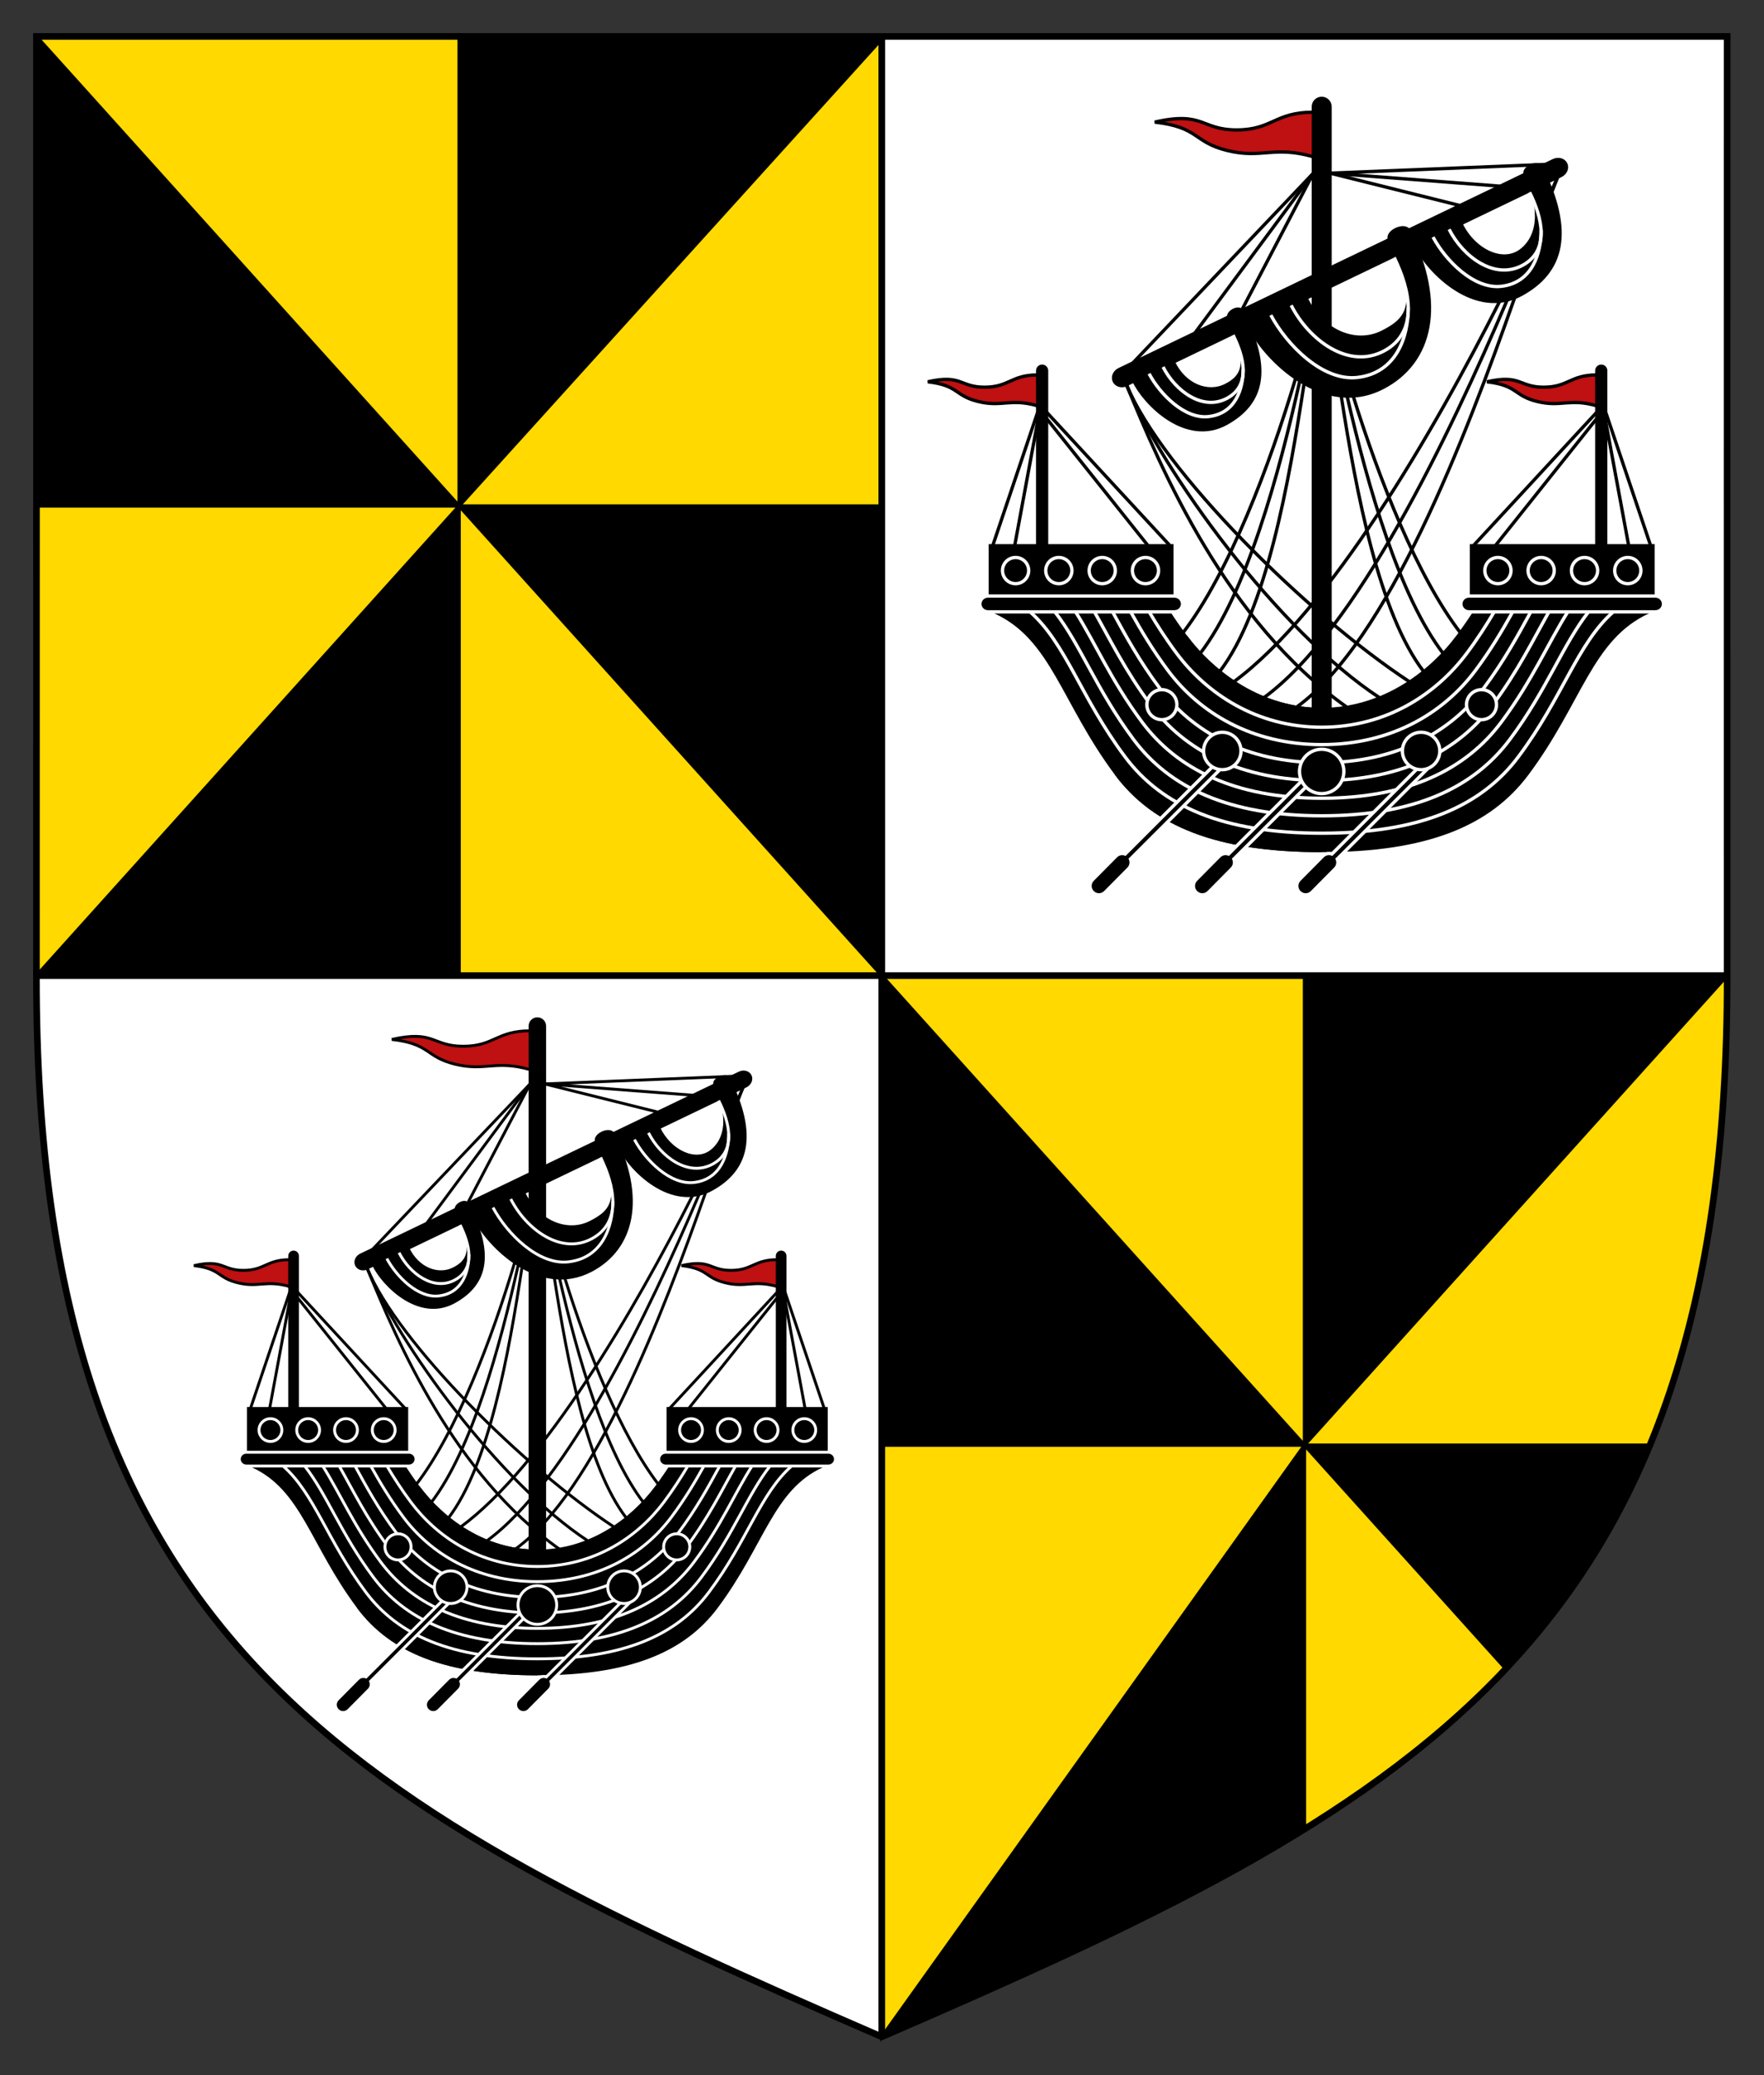 <?xml version="1.0" encoding="utf-8"?>
<!-- Generator: Adobe Illustrator 16.0.3, SVG Export Plug-In . SVG Version: 6.00 Build 0)  -->
<svg version="1.1" id="Arms_of_the_Duke_of_Argyll" xmlns="http://www.w3.org/2000/svg" xmlns:xlink="http://www.w3.org/1999/xlink"
	 x="0px" y="0px" width="532.37px" height="626.32px" viewBox="0 0 532.37 626.32" enable-background="new 0 0 532.37 626.32"
	 xml:space="preserve">
<rect x="0" y="0" width="532.37" height="626.32" fill="#333333" stroke="none"/>
<symbol  id="elm" viewBox="-111.32 -120.703 222.64 241.406">
	<path stroke="#000" d="M5.135-65.587v183.269c0,1.392,1.128,2.521,2.521,2.521c1.391,0,2.521-1.128,2.521-2.521V-65.587H5.135
		L5.135-65.587z"/>
	<path stroke="#000" d="M106.27-34.776C88.791-42.78,85.911-61.918,69.631-83.698C58.12-99.097,39.12-106.811,7.654-106.811
		c-31.467,0-50.467,7.714-61.977,23.113c-16.279,21.78-19.16,40.918-36.64,48.922l52.357-0.002c1.547-2.398,3.228-4.844,5.08-7.322
		c8.627-11.542,23.06-22.149,41.178-22.149c18.117,0,32.55,10.606,41.177,22.149c1.854,2.479,3.533,4.924,5.081,7.322L106.27-34.776
		z"/>
	<path fill="none" stroke="#FFF" d="M95.664-34.775c-10.896-9.606-15.21-25.767-28.632-43.724
		c-11.188-14.968-29.654-23.095-59.377-23.095l0,0c-29.722,0-48.188,8.127-59.376,23.095
		c-13.424,17.957-17.738,34.118-28.634,43.724"/>
	<path fill="none" stroke="#FFF" d="M88.192-34.775C80.52-44.498,75.666-58.27,64.433-73.3
		C53.575-87.825,35.652-96.338,7.655-96.338c-27.996,0-45.921,8.513-56.777,23.038c-11.231,15.03-16.087,28.802-23.76,38.525"/>
	<path fill="none" stroke="#FFF" d="M81.939-34.775C76.118-43.936,71.188-55.581,61.831-68.1
		C51.317-82.168,33.946-91.04,7.655-91.04s-43.661,8.873-54.177,22.94c-9.356,12.519-14.287,24.165-20.108,33.325"/>
	<path fill="none" stroke="#FFF" d="M76.24-34.776c-4.646-8.198-9.343-17.868-17.009-28.124
		C49.068-76.497,32.262-85.696,7.655-85.696S-33.759-76.497-43.922-62.9c-7.666,10.256-12.36,19.926-17.007,28.124"/>
	<path fill="none" stroke="#FFF" d="M70.762-34.777C66.95-41.749,62.732-49.54,56.631-57.7
		C46.832-70.81,30.602-80.303,7.654-80.303l0,0c-22.946,0-39.178,9.492-48.978,22.603c-6.102,8.161-10.317,15.951-14.13,22.923"/>
	<path fill="none" stroke="#FFF" d="M65.303-34.774c-3.104-5.565-6.646-11.539-11.271-17.726
		C44.609-65.106,28.965-74.853,7.654-74.853l0,0c-21.311,0-36.955,9.747-46.377,22.353c-4.625,6.187-8.168,12.161-11.271,17.726"/>
	<path fill="none" stroke="#FFF" d="M59.722-34.777c-2.387-4.027-5.076-8.224-8.289-12.522
		C42.399-59.384,27.355-69.602,7.655-69.602l0,0c-19.7,0-34.744,10.218-43.777,22.303c-3.213,4.299-5.903,8.495-8.29,12.522"/>
	<path fill="none" stroke="#000" d="M7.655-106.812c-31.467,0-50.467,7.714-61.977,23.113"/>
	<path fill="none" stroke="#000" d="M7.655-64.249c-18.118,0-32.551,10.606-41.178,22.149"/>
	<polygon stroke="#000" points="-92.345,-14.842 -37.555,-14.842 -37.555,-30.007 -92.345,-30.007 	"/>
	<polygon stroke="#000" points="52.864,-14.842 107.654,-14.842 107.654,-30.007 52.864,-30.007 	"/>
	<path stroke="#FFF" d="M9.072-81.469l-27.883-27.883l-0.043-0.036c0.398-0.971,0.209-2.128-0.576-2.92l-7.029-7.097
		c-1.047-1.057-2.751-1.065-3.808-0.019l0,0c-1.058,1.047-1.066,2.752-0.021,3.809l7.028,7.097c0.756,0.764,1.855,0.98,2.809,0.646
		l0.03,0.031L7.513-79.909L9.072-81.469z"/>
	<path stroke="#FFF" d="M40.271-81.469l-27.882-27.883l-0.043-0.036c0.398-0.971,0.207-2.128-0.578-2.92l-7.027-7.097
		c-1.046-1.057-2.751-1.065-3.809-0.019l0,0c-1.059,1.047-1.065,2.752-0.02,3.809l7.026,7.097c0.758,0.764,1.856,0.98,2.81,0.646
		l0.03,0.031l27.933,27.932L40.271-81.469z"/>
	<path stroke="#FFF" d="M-22.126-81.469l-27.884-27.883l-0.041-0.036c0.397-0.971,0.207-2.128-0.578-2.92l-7.027-7.097
		c-1.047-1.057-2.751-1.065-3.809-0.019l0,0c-1.058,1.047-1.066,2.752-0.021,3.809l7.027,7.097c0.757,0.764,1.856,0.98,2.809,0.646
		l0.029,0.031l27.934,27.932L-22.126-81.469z"/>
	<path stroke="#FFF" d="M7.654-76.257c3.696,0,6.693-2.997,6.693-6.693c0-3.697-2.997-6.693-6.693-6.693
		s-6.693,2.997-6.693,6.693C0.961-79.253,3.958-76.257,7.654-76.257z"/>
	<path stroke="#FFF" d="M-22.347-71.125c3.119,0,5.647-2.528,5.647-5.647s-2.528-5.647-5.647-5.647s-5.647,2.528-5.647,5.647
		S-25.466-71.125-22.347-71.125z"/>
	<path stroke="#FFF" d="M-40.576-58.268c2.5,0,4.527-2.027,4.527-4.528s-2.027-4.528-4.527-4.528
		c-2.501,0-4.528,2.027-4.528,4.528S-43.077-58.268-40.576-58.268z"/>
	<path stroke="#FFF" d="M-58.578-18.373c2.182,0,3.95-1.769,3.95-3.95c0-2.182-1.769-3.95-3.95-3.95
		c-2.181,0-3.949,1.769-3.949,3.95C-62.527-20.142-60.759-18.373-58.578-18.373z"/>
	<path stroke="#FFF" d="M-45.526-18.373c2.182,0,3.95-1.769,3.95-3.95c0-2.182-1.769-3.95-3.95-3.95s-3.95,1.769-3.95,3.95
		C-49.477-20.142-47.708-18.373-45.526-18.373z"/>
	<path stroke="#FFF" d="M-84.724-18.373c2.182,0,3.95-1.769,3.95-3.95c0-2.182-1.769-3.95-3.95-3.95s-3.95,1.769-3.95,3.95
		C-88.674-20.142-86.905-18.373-84.724-18.373z"/>
	<path stroke="#FFF" d="M-71.676-18.373c2.182,0,3.95-1.769,3.95-3.95c0-2.182-1.769-3.95-3.95-3.95s-3.95,1.769-3.95,3.95
		C-75.626-20.142-73.857-18.373-71.676-18.373z"/>
	<path stroke="#FFF" d="M37.657-71.126c3.118,0,5.646-2.528,5.646-5.646s-2.528-5.646-5.646-5.646s-5.646,2.528-5.646,5.646
		S34.539-71.126,37.657-71.126z"/>
	<path stroke="#FFF" d="M55.887-58.268c2.5,0,4.527-2.027,4.527-4.528s-2.027-4.528-4.527-4.528
		c-2.501,0-4.528,2.027-4.528,4.528S53.386-58.268,55.887-58.268z"/>
	<path stroke="#FFF" d="M73.888-18.374c2.181,0,3.948-1.768,3.948-3.949c0-2.181-1.768-3.949-3.948-3.949
		c-2.182,0-3.949,1.768-3.949,3.949C69.938-20.142,71.706-18.374,73.888-18.374z"/>
	<path stroke="#FFF" d="M60.838-18.373c2.182,0,3.95-1.769,3.95-3.95c0-2.182-1.769-3.95-3.95-3.95
		c-2.181,0-3.949,1.769-3.949,3.95C56.889-20.142,58.657-18.373,60.838-18.373z"/>
	<path stroke="#FFF" d="M100.034-18.373c2.182,0,3.95-1.769,3.95-3.95c0-2.182-1.769-3.95-3.95-3.95s-3.95,1.769-3.95,3.95
		C96.084-20.142,97.853-18.373,100.034-18.373z"/>
	<path stroke="#FFF" d="M86.985-18.373c2.182,0,3.95-1.769,3.95-3.95c0-2.182-1.769-3.95-3.95-3.95s-3.95,1.769-3.95,3.95
		C83.035-20.142,84.804-18.373,86.985-18.373z"/>
	<path stroke="#000" d="M14.623,65.523l-65.898-31.711c-1.42-0.682-3.061-0.219-3.664,1.035
		c-0.603,1.254,0.059,2.824,1.478,3.507l65.901,31.712l2.854,1.373l62.311,29.983c1.448,0.696,3.109,0.245,3.715-1.01
		c0.604-1.254-0.081-2.835-1.528-3.533L17.201,66.764L14.623,65.523z"/>
	<path stroke="#000" d="M-49.012,34.903c3.27-6.862,15.732-19.562,27.899-12.804c10.693,5.941,13.936,15.881,4.544,34.009
		c-0.931,1.426-4.468-0.574-3.788-2.157c6.591-13.368,4.431-17.699-0.974-20.4c-5.399-2.701-12.424,0-15.797,7.072L-49.012,34.903z"
		/>
	<path stroke="#000" d="M-14.34,51.587c4.751-9.976,22.646-28.017,40.563-18.615c14.539,7.63,18.781,24.995,7.638,47.402
		c-1.35,2.073-6.72-0.457-5.734-2.759c9.581-19.436,5.637-24.067-2.217-27.994c-7.854-3.927-18.062,0-22.966,10.282L-14.34,51.587z"
		/>
	<path stroke="#000" d="M36.011,75.815c3.752-7.879,18.066-22.464,32.038-14.703c12.28,6.823,15.649,18.589,5.775,38.493
		c-1.063,1.637-5.512-0.46-4.73-2.278c5.376-10.774,3.999-19.053-1.293-23.065c-5.527-4.19-14.269,0-18.142,8.121L36.011,75.815z"/>
	<path stroke="#000" d="M-75.374-14.842V38.02c0,0.741-0.6,1.342-1.341,1.342s-1.342-0.601-1.342-1.342v-52.863L-75.374-14.842
		L-75.374-14.842z"/>
	<path stroke="#000" d="M90.684-14.842V38.02c0,0.741,0.6,1.342,1.342,1.342c0.741,0,1.342-0.601,1.342-1.342v-52.863
		L90.684-14.842L90.684-14.842z"/>
	<path fill="#BF1012" stroke="#000" d="M-78.057,27.404c-8.286,2.382-10.718-0.48-17.979,1.305
		c-7.258,1.784-5.75,4.854-15.174,5.946c10.28,2.339,9.627-1.635,17.104-1.635c7.473,0,7.985,3.705,16.048,3.705V27.404z"/>
	<path fill="#BF1012" stroke="#000" d="M90.684,27.404c-8.287,2.382-10.719-0.48-17.979,1.305
		c-7.26,1.784-5.752,4.854-15.174,5.946c10.281,2.339,9.628-1.635,17.103-1.635c7.476,0,7.986,3.705,16.05,3.705V27.404
		L90.684,27.404z"/>
	<path fill="#BF1012" stroke="#000" d="M5.135,102.571c-11.965,3.439-15.475-0.692-25.954,1.883
		c-10.479,2.577-8.304,7.009-21.905,8.584c14.842,3.377,13.898-2.36,24.688-2.36c10.793,0,11.531,5.349,23.172,5.349V102.571
		L5.135,102.571z"/>
	<line fill="none" stroke="#000" x1="-91.633" y1="-14.842" x2="-78.057" y2="25.492"/>
	<line fill="none" stroke="#000" x1="-85.001" y1="-14.842" x2="-78.057" y2="22.692"/>
	<line fill="none" stroke="#000" x1="-38.092" y1="-14.842" x2="-75.374" y2="25.492"/>
	<line fill="none" stroke="#000" x1="-44.725" y1="-14.842" x2="-75.374" y2="23.589"/>
	<line fill="none" stroke="#000" x1="106.943" y1="-14.842" x2="93.367" y2="25.492"/>
	<line fill="none" stroke="#000" x1="100.311" y1="-14.842" x2="93.367" y2="22.692"/>
	<line fill="none" stroke="#000" x1="53.402" y1="-14.842" x2="90.684" y2="25.492"/>
	<line fill="none" stroke="#000" x1="60.034" y1="-14.842" x2="90.684" y2="23.589"/>
	<path fill="none" stroke="#000" d="M-51.276,33.812C-40.64,7.888-21.256-37.689,15.316-63.602"/>
	<path fill="none" stroke="#000" d="M-51.276,33.812C-40.64,7.888-5.765-40.451,25.215-60.771"/>
	<path fill="none" stroke="#000" d="M-51.276,33.812C-40.64,7.888,3.288-35.637,34.27-55.959"/>
	<path fill="none" stroke="#000" d="M65.917,60.098C51.081,17.889,27.664-43.665-0.002-63.601"/>
	<path fill="none" stroke="#000" d="M78.852,96.429c-0.53-1.293-1.109-2.788-1.736-4.462"/>
	<path fill="none" stroke="#000" d="M63.651,59.374C46.149,18.279,18.181-40.332-9.902-60.771"/>
	<path fill="none" stroke="#000" d="M78.852,96.429c-0.523-1.274-1.114-2.735-1.772-4.363"/>
	<path fill="none" stroke="#000" d="M61.392,58.987C41.615,19.771,10.022-34.662-18.956-55.958"/>
	<path fill="none" stroke="#000" d="M78.852,96.429c-0.521-1.263-1.121-2.693-1.806-4.274"/>
	<line fill="none" stroke="#000" x1="5.135" y1="97.627" x2="-49.338" y2="40.339"/>
	<line fill="none" stroke="#000" x1="5.135" y1="97.627" x2="-30.639" y2="49.337"/>
	<line fill="none" stroke="#000" x1="5.135" y1="97.627" x2="-16.568" y2="56.108"/>
	<line fill="none" stroke="#000" x1="10.176" y1="97.627" x2="75.184" y2="100.258"/>
	<line fill="none" stroke="#000" x1="10.176" y1="97.627" x2="61.551" y2="93.699"/>
	<line fill="none" stroke="#000" x1="10.176" y1="97.627" x2="49.398" y2="87.85"/>
	<path fill="none" stroke="#000" d="M-34.235-41.137C-20.271-22.928-8.044,9.42-0.191,35.793"/>
	<path fill="none" stroke="#000" d="M-29.062-47.405C-15.007-29.078-5.271,6.676,1.056,34.981"/>
	<path fill="none" stroke="#000" d="M-23.171-52.861C-9.057-34.457-2.238,4.243,2.358,34.202"/>
	<path fill="none" stroke="#000" d="M49.547-41.137C36.526-24.157,25.012,5.12,17.151,30.381"/>
	<path fill="none" stroke="#000" d="M44.374-47.405C31.076-30.065,21.645,2.874,15.31,30.345"/>
	<path fill="none" stroke="#000" d="M38.482-52.861c-13.53,17.646-20.357,53.946-24.95,83.313"/>
	<path fill="none" stroke="#FFF" d="M-40.216,39.136c3.655-7.206,11.977-13.474,19.373-9.42c7.231,3.962,5.007,12.475,1.762,19"
		/>
	<path fill="none" stroke="#FFF" d="M-44.44,37.102c3.343-6.252,10.788-13.757,17.926-12.951
		c8.154,0.921,10.472,8.284,10.472,14.407"/>
	<path fill="none" stroke="#FFF" d="M-1.551,57.741C3.762,47.265,15.86,38.152,26.615,44.045
		c10.512,5.76,7.648,18.57,2.929,28.057"/>
	<path fill="none" stroke="#FFF" d="M-7.695,54.785c4.859-9.09,15.688-20.001,26.063-18.828
		c11.854,1.339,15.42,12.237,15.42,21.14"/>
	<path fill="none" stroke="#FFF" d="M46.113,80.676c4.194-8.275,13.751-15.473,22.245-10.818
		c8.305,4.55,5.782,14.481,2.056,21.974"/>
	<path fill="none" stroke="#FFF" d="M41.259,78.34c3.84-7.18,12.391-15.797,20.587-14.871c9.362,1.059,12.026,9.918,12.026,16.95
		"/>
	<path stroke="#FFF" d="M-34.337-32.392c0-1.317-1.093-2.384-2.44-2.384h-56.291c-1.35,0-2.441,1.067-2.441,2.384l0,0
		c0,1.316,1.093,2.384,2.441,2.384h56.291C-35.43-30.007-34.337-31.075-34.337-32.392L-34.337-32.392z"/>
	<path stroke="#FFF" d="M49.647-32.392c0-1.317,1.093-2.384,2.439-2.384h56.291c1.35,0,2.441,1.067,2.441,2.384l0,0
		c0,1.316-1.093,2.384-2.441,2.384H52.087C50.74-30.007,49.647-31.075,49.647-32.392L49.647-32.392z"/>
</symbol>
<path d="M266.123,11h-0.013H11.001c0,0,0.036,259.984,0,283.462H266.11L266.123,11z"/>
<path fill="#FFF" d="M266.123,614.756C107.208,545.864,10.69,497.168,11.001,294.462H266.11L266.123,614.756z"/>
<path d="M521.248,294.462c0.312,202.706-96.21,251.402-255.125,320.293V294.462H521.248z"/>
<path fill="#FFF" d="M521.248,294.462c-0.036-23.479,0-283.462,0-283.462H266.123v283.462H521.248z"/>
<polygon fill="#FFD900" stroke="#000" points="11.001,11 138.564,11 138.564,152.709 "/>
<polygon fill="#FFD900" stroke="#000" points="266.123,152.709 138.564,152.709 265.908,11.951 "/>
<polygon fill="#FFD900" stroke="#000" points="138.564,294.462 138.564,152.709 266.123,294.462 "/>
<polygon fill="#FFD900" stroke="#000" points="11.017,294.462 11.017,152.709 138.564,152.709 "/>
<polygon fill="#FFD900" stroke="#000" points="266.126,294.469 393.688,294.469 393.688,436.178 "/>
<polygon fill="#FFD900" stroke="#000" points="266.123,614.756 266.142,436.178 393.688,436.178 "/>
<path fill="#FFD900" stroke="#000" d="M393.688,552.074V436.178l60.751,67.512l0,0
	C437.209,522.005,416.87,537.688,393.688,552.074z"/>
<path fill="#FFD900" stroke="#000" d="M497.939,436.178H393.688l127.561-141.715
	C521.338,353.231,513.289,399.055,497.939,436.178L497.939,436.178z"/>
<use xlink:href="#elm"  width="222.64" height="241.406" x="-111.32" y="-120.703" transform="matrix(1 0 0 -1 391.227 149.89)" overflow="visible"/>
<use xlink:href="#elm"  width="222.64" height="241.406" x="-111.32" y="-120.703" transform="matrix(0.872 0 0 -0.871 155.499 412.18)" overflow="visible"/>
<line fill="none" stroke="#000" stroke-width="2" x1="266.123" y1="11" x2="266.123" y2="614.756"/>
<line fill="none" stroke="#000" stroke-width="2" x1="11.001" y1="294.462" x2="521.248" y2="294.462"/>
<path fill="none" stroke="#000" stroke-width="2" d="M266.123,614.756C107.208,545.864,10.69,497.168,11.001,294.462
	c0.036-23.478,0-283.462,0-283.462h510.247c0,0-0.036,259.984,0,283.462C521.56,497.168,425.038,545.864,266.123,614.756z"/>
</svg>
